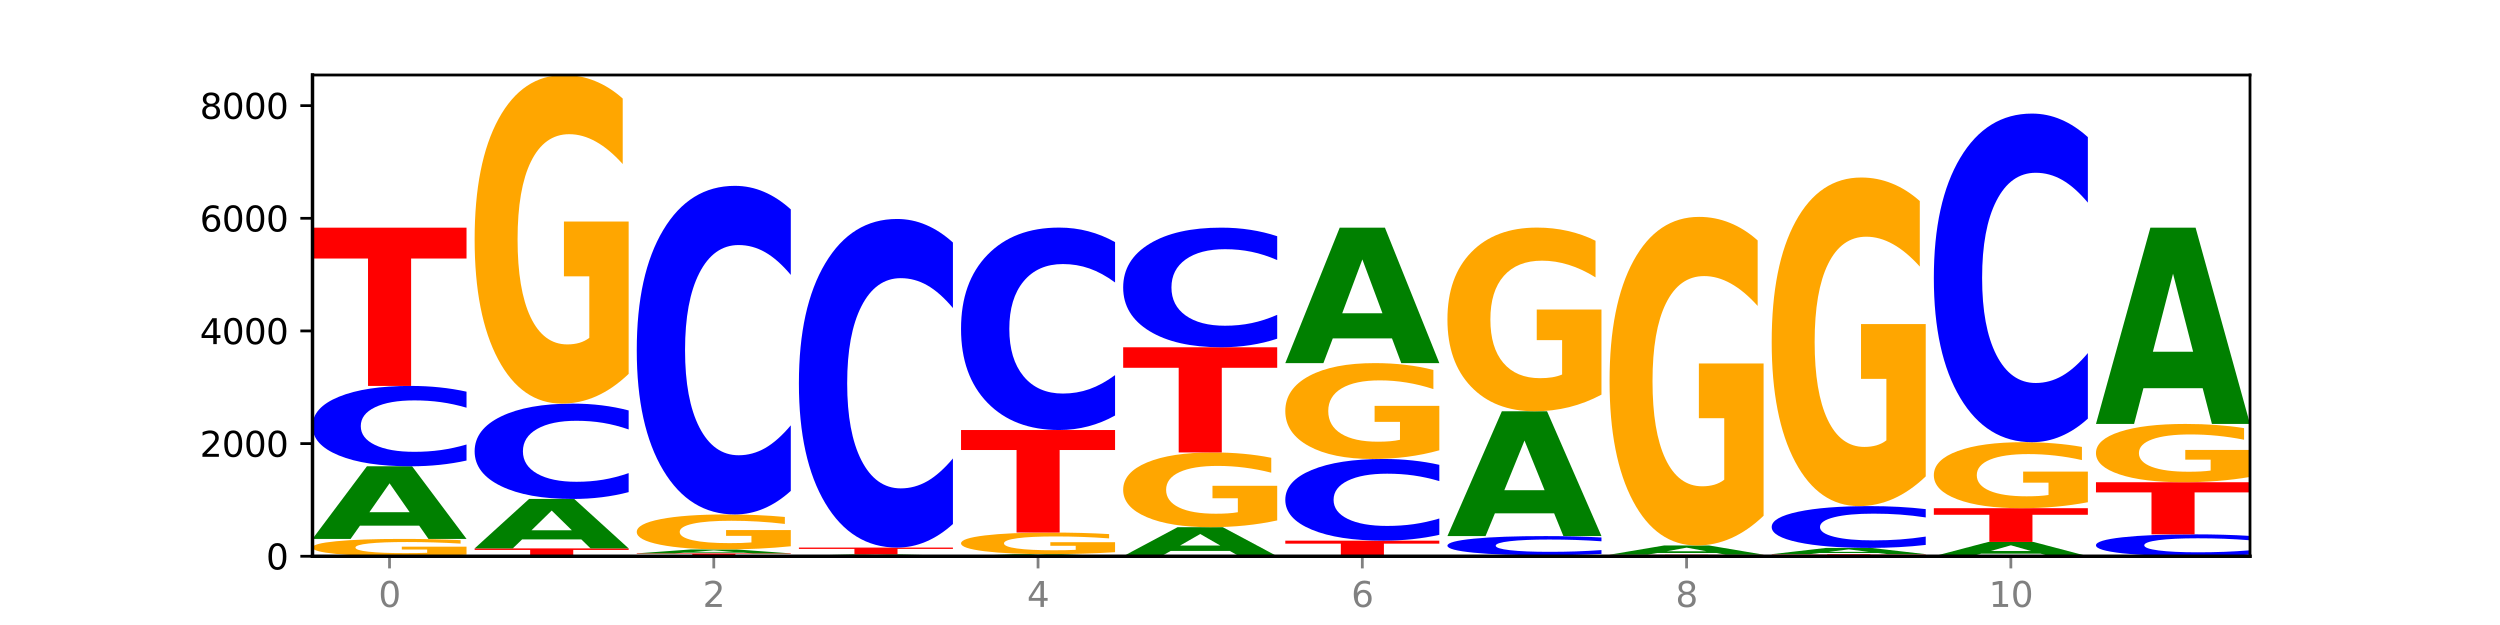 <?xml version="1.0" encoding="utf-8" standalone="no"?>
<!DOCTYPE svg PUBLIC "-//W3C//DTD SVG 1.1//EN"
  "http://www.w3.org/Graphics/SVG/1.1/DTD/svg11.dtd">
<svg xmlns:xlink="http://www.w3.org/1999/xlink" width="720pt" height="180pt" viewBox="0 0 720 180" xmlns="http://www.w3.org/2000/svg" version="1.1">
 <defs>
  <style type="text/css">*{stroke-linejoin: round; stroke-linecap: butt}</style>
 </defs>
 <g id="figure_1">
  <g id="patch_1">
   <path d="M 0 180 
L 720 180 
L 720 0 
L 0 0 
z
" style="fill: #ffffff"/>
  </g>
  <g id="axes_1">
   <g id="patch_2">
    <path d="M 90 160.2 
L 648 160.2 
L 648 21.6 
L 90 21.6 
z
" style="fill: #ffffff"/>
   </g>
   <g id="line2d_1">
    <path d="M 90 160.2 
L 648 160.2 
" clip-path="url(#pef6abd3da9)" style="fill: none; stroke: #000000; stroke-width: 0.5; stroke-linecap: square"/>
   </g>
   <g id="patch_3">
    <path d="M 134.36 159.748 
Q 129.886 159.974 125.074 160.088 
Q 120.263 160.2 115.133 160.2 
Q 103.541 160.2 96.77 159.527 
Q 90 158.854 90 157.703 
Q 90 156.539 96.89 155.871 
Q 103.789 155.204 115.789 155.204 
Q 120.412 155.204 124.647 155.294 
Q 128.892 155.384 132.65 155.562 
L 132.65 156.558 
Q 128.773 156.33 124.935 156.217 
Q 121.098 156.104 117.24 156.104 
Q 110.102 156.104 106.235 156.519 
Q 102.367 156.932 102.367 157.703 
Q 102.367 158.467 106.096 158.884 
Q 109.824 159.3 116.684 159.3 
Q 118.553 159.3 120.153 159.276 
Q 121.754 159.252 123.026 159.2 
L 123.026 158.265 
L 115.719 158.265 
L 115.719 157.432 
L 134.36 157.432 
L 134.36 159.748 
z
" clip-path="url(#pef6abd3da9)" style="fill: #ffa600"/>
   </g>
   <g id="patch_4">
    <path d="M 120.728 151.394 
L 103.668 151.394 
L 100.974 155.204 
L 90 155.204 
L 105.672 134.294 
L 118.687 134.294 
L 134.36 155.204 
L 123.395 155.204 
L 120.728 151.394 
z
M 106.389 147.514 
L 117.98 147.514 
L 112.194 139.196 
L 106.389 147.514 
z
" clip-path="url(#pef6abd3da9)" style="fill: #008000"/>
   </g>
   <g id="patch_5">
    <path d="M 134.36 132.634 
Q 130.649 133.457 126.637 133.873 
Q 122.624 134.294 118.254 134.294 
Q 105.222 134.294 97.611 131.176 
Q 90 128.058 90 122.726 
Q 90 117.376 97.611 114.263 
Q 105.222 111.145 118.254 111.145 
Q 122.624 111.145 126.637 111.566 
Q 130.649 111.982 134.36 112.804 
L 134.36 117.419 
Q 130.616 116.328 126.983 115.822 
Q 123.351 115.315 119.339 115.315 
Q 112.141 115.315 108.017 117.29 
Q 103.904 119.26 103.904 122.726 
Q 103.904 126.179 108.017 128.154 
Q 112.141 130.124 119.339 130.124 
Q 123.351 130.124 126.983 129.617 
Q 130.616 129.105 134.36 128.015 
L 134.36 132.634 
z
" clip-path="url(#pef6abd3da9)" style="fill: #0000ff"/>
   </g>
   <g id="patch_6">
    <path d="M 90 65.561 
L 134.36 65.561 
L 134.36 74.451 
L 118.401 74.451 
L 118.401 111.145 
L 105.99 111.145 
L 105.99 74.451 
L 90 74.451 
L 90 65.561 
z
" clip-path="url(#pef6abd3da9)" style="fill: #ff0000"/>
   </g>
   <g id="patch_7">
    <path d="M 136.695 157.945 
L 181.054 157.945 
L 181.054 158.385 
L 165.095 158.385 
L 165.095 160.2 
L 152.685 160.2 
L 152.685 158.385 
L 136.695 158.385 
L 136.695 157.945 
z
" clip-path="url(#pef6abd3da9)" style="fill: #ff0000"/>
   </g>
   <g id="patch_8">
    <path d="M 167.423 155.351 
L 150.363 155.351 
L 147.669 157.945 
L 136.695 157.945 
L 152.367 143.702 
L 165.382 143.702 
L 181.054 157.945 
L 170.089 157.945 
L 167.423 155.351 
z
M 153.083 152.707 
L 164.675 152.707 
L 158.888 147.042 
L 153.083 152.707 
z
" clip-path="url(#pef6abd3da9)" style="fill: #008000"/>
   </g>
   <g id="patch_9">
    <path d="M 181.054 141.734 
Q 177.344 142.71 173.331 143.203 
Q 169.319 143.702 164.949 143.702 
Q 151.917 143.702 144.306 140.003 
Q 136.695 136.305 136.695 129.979 
Q 136.695 123.631 144.306 119.938 
Q 151.917 116.239 164.949 116.239 
Q 169.319 116.239 173.331 116.738 
Q 177.344 117.231 181.054 118.207 
L 181.054 123.682 
Q 177.31 122.388 173.678 121.787 
Q 170.045 121.186 166.033 121.186 
Q 158.835 121.186 154.711 123.529 
Q 150.598 125.866 150.598 129.979 
Q 150.598 134.075 154.711 136.418 
Q 158.835 138.755 166.033 138.755 
Q 170.045 138.755 173.678 138.154 
Q 177.31 137.547 181.054 136.253 
L 181.054 141.734 
z
" clip-path="url(#pef6abd3da9)" style="fill: #0000ff"/>
   </g>
   <g id="patch_10">
    <path d="M 181.054 107.676 
Q 176.581 111.957 171.769 114.108 
Q 166.957 116.239 161.827 116.239 
Q 150.235 116.239 143.465 103.492 
Q 136.695 90.746 136.695 68.949 
Q 136.695 46.897 143.584 34.248 
Q 150.484 21.6 162.483 21.6 
Q 167.106 21.6 171.341 23.32 
Q 175.586 25.021 179.344 28.384 
L 179.344 47.249 
Q 175.467 42.928 171.63 40.798 
Q 167.792 38.647 163.935 38.647 
Q 156.797 38.647 152.929 46.506 
Q 149.062 54.345 149.062 68.949 
Q 149.062 83.415 152.79 91.313 
Q 156.518 99.192 163.378 99.192 
Q 165.247 99.192 166.848 98.742 
Q 168.448 98.273 169.721 97.295 
L 169.721 79.584 
L 162.414 79.584 
L 162.414 63.807 
L 181.054 63.807 
L 181.054 107.676 
z
" clip-path="url(#pef6abd3da9)" style="fill: #ffa600"/>
   </g>
   <g id="patch_11">
    <path d="M 183.389 159.373 
L 227.749 159.373 
L 227.749 159.534 
L 211.79 159.534 
L 211.79 160.2 
L 199.379 160.2 
L 199.379 159.534 
L 183.389 159.534 
L 183.389 159.373 
z
" clip-path="url(#pef6abd3da9)" style="fill: #ff0000"/>
   </g>
   <g id="patch_12">
    <path d="M 214.117 159.166 
L 197.057 159.166 
L 194.363 159.373 
L 183.389 159.373 
L 199.062 158.237 
L 212.077 158.237 
L 227.749 159.373 
L 216.784 159.373 
L 214.117 159.166 
z
M 199.778 158.955 
L 211.369 158.955 
L 205.583 158.503 
L 199.778 158.955 
z
" clip-path="url(#pef6abd3da9)" style="fill: #008000"/>
   </g>
   <g id="patch_13">
    <path d="M 227.749 157.326 
Q 223.275 157.781 218.463 158.01 
Q 213.652 158.237 208.522 158.237 
Q 196.93 158.237 190.159 156.88 
Q 183.389 155.524 183.389 153.203 
Q 183.389 150.856 190.279 149.51 
Q 197.178 148.163 209.178 148.163 
Q 213.801 148.163 218.036 148.346 
Q 222.281 148.528 226.039 148.885 
L 226.039 150.894 
Q 222.162 150.434 218.324 150.207 
Q 214.487 149.978 210.629 149.978 
Q 203.491 149.978 199.624 150.814 
Q 195.757 151.649 195.757 153.203 
Q 195.757 154.743 199.485 155.584 
Q 203.213 156.423 210.073 156.423 
Q 211.942 156.423 213.542 156.375 
Q 215.143 156.325 216.415 156.221 
L 216.415 154.335 
L 209.108 154.335 
L 209.108 152.656 
L 227.749 152.656 
L 227.749 157.326 
z
" clip-path="url(#pef6abd3da9)" style="fill: #ffa600"/>
   </g>
   <g id="patch_14">
    <path d="M 227.749 141.38 
Q 224.038 144.742 220.026 146.443 
Q 216.014 148.163 211.644 148.163 
Q 198.612 148.163 191 135.417 
Q 183.389 122.671 183.389 100.873 
Q 183.389 78.998 191 66.271 
Q 198.612 53.525 211.644 53.525 
Q 216.014 53.525 220.026 55.245 
Q 224.038 56.946 227.749 60.308 
L 227.749 79.174 
Q 224.005 74.716 220.372 72.644 
Q 216.74 70.572 212.728 70.572 
Q 205.53 70.572 201.406 78.646 
Q 197.293 86.7 197.293 100.873 
Q 197.293 114.988 201.406 123.062 
Q 205.53 131.116 212.728 131.116 
Q 216.74 131.116 220.372 129.044 
Q 224.005 126.952 227.749 122.495 
L 227.749 141.38 
z
" clip-path="url(#pef6abd3da9)" style="fill: #0000ff"/>
   </g>
   <g id="patch_15">
    <path d="M 274.444 160.187 
Q 269.97 160.193 265.158 160.197 
Q 260.346 160.2 255.216 160.2 
Q 243.624 160.2 236.854 160.18 
Q 230.084 160.161 230.084 160.127 
Q 230.084 160.093 236.973 160.074 
Q 243.873 160.054 255.872 160.054 
Q 260.495 160.054 264.73 160.057 
Q 268.976 160.059 272.734 160.064 
L 272.734 160.094 
Q 268.856 160.087 265.019 160.084 
Q 261.181 160.08 257.324 160.08 
Q 250.186 160.08 246.318 160.092 
Q 242.451 160.105 242.451 160.127 
Q 242.451 160.149 246.179 160.162 
Q 249.907 160.174 256.767 160.174 
Q 258.636 160.174 260.237 160.173 
Q 261.837 160.172 263.11 160.171 
L 263.11 160.143 
L 255.803 160.143 
L 255.803 160.119 
L 274.444 160.119 
L 274.444 160.187 
z
" clip-path="url(#pef6abd3da9)" style="fill: #ffa600"/>
   </g>
   <g id="patch_16">
    <path d="M 260.812 159.983 
L 243.752 159.983 
L 241.058 160.054 
L 230.084 160.054 
L 245.756 159.665 
L 258.771 159.665 
L 274.444 160.054 
L 263.478 160.054 
L 260.812 159.983 
z
M 246.473 159.911 
L 258.064 159.911 
L 252.277 159.756 
L 246.473 159.911 
z
" clip-path="url(#pef6abd3da9)" style="fill: #008000"/>
   </g>
   <g id="patch_17">
    <path d="M 230.084 157.702 
L 274.444 157.702 
L 274.444 158.085 
L 258.484 158.085 
L 258.484 159.665 
L 246.074 159.665 
L 246.074 158.085 
L 230.084 158.085 
L 230.084 157.702 
z
" clip-path="url(#pef6abd3da9)" style="fill: #ff0000"/>
   </g>
   <g id="patch_18">
    <path d="M 274.444 150.918 
Q 270.733 154.281 266.721 155.981 
Q 262.708 157.702 258.338 157.702 
Q 245.306 157.702 237.695 144.956 
Q 230.084 132.209 230.084 110.412 
Q 230.084 88.536 237.695 75.809 
Q 245.306 63.063 258.338 63.063 
Q 262.708 63.063 266.721 64.784 
Q 270.733 66.484 274.444 69.847 
L 274.444 88.712 
Q 270.699 84.255 267.067 82.183 
Q 263.435 80.11 259.422 80.11 
Q 252.224 80.11 248.1 88.184 
Q 243.987 96.239 243.987 110.412 
Q 243.987 124.527 248.1 132.6 
Q 252.224 140.655 259.422 140.655 
Q 263.435 140.655 267.067 138.583 
Q 270.699 136.491 274.444 132.033 
L 274.444 150.918 
z
" clip-path="url(#pef6abd3da9)" style="fill: #0000ff"/>
   </g>
   <g id="patch_19">
    <path d="M 307.506 160.091 
L 290.446 160.091 
L 287.753 160.2 
L 276.778 160.2 
L 292.451 159.6 
L 305.466 159.6 
L 321.138 160.2 
L 310.173 160.2 
L 307.506 160.091 
z
M 293.167 159.979 
L 304.758 159.979 
L 298.972 159.741 
L 293.167 159.979 
z
" clip-path="url(#pef6abd3da9)" style="fill: #008000"/>
   </g>
   <g id="patch_20">
    <path d="M 321.138 159.036 
Q 316.664 159.318 311.853 159.46 
Q 307.041 159.6 301.911 159.6 
Q 290.319 159.6 283.549 158.761 
Q 276.778 157.922 276.778 156.487 
Q 276.778 155.036 283.668 154.203 
Q 290.567 153.371 302.567 153.371 
Q 307.19 153.371 311.425 153.484 
Q 315.67 153.596 319.428 153.817 
L 319.428 155.059 
Q 315.551 154.774 311.713 154.634 
Q 307.876 154.493 304.018 154.493 
Q 296.88 154.493 293.013 155.01 
Q 289.146 155.526 289.146 156.487 
Q 289.146 157.439 292.874 157.959 
Q 296.602 158.478 303.462 158.478 
Q 305.331 158.478 306.931 158.448 
Q 308.532 158.417 309.805 158.353 
L 309.805 157.187 
L 302.497 157.187 
L 302.497 156.149 
L 321.138 156.149 
L 321.138 159.036 
z
" clip-path="url(#pef6abd3da9)" style="fill: #ffa600"/>
   </g>
   <g id="patch_21">
    <path d="M 276.778 123.847 
L 321.138 123.847 
L 321.138 129.605 
L 305.179 129.605 
L 305.179 153.371 
L 292.768 153.371 
L 292.768 129.605 
L 276.778 129.605 
L 276.778 123.847 
z
" clip-path="url(#pef6abd3da9)" style="fill: #ff0000"/>
   </g>
   <g id="patch_22">
    <path d="M 321.138 119.668 
Q 317.427 121.739 313.415 122.787 
Q 309.403 123.847 305.033 123.847 
Q 292.001 123.847 284.389 115.994 
Q 276.778 108.142 276.778 94.714 
Q 276.778 81.238 284.389 73.397 
Q 292.001 65.545 305.033 65.545 
Q 309.403 65.545 313.415 66.605 
Q 317.427 67.653 321.138 69.724 
L 321.138 81.346 
Q 317.394 78.6 313.762 77.323 
Q 310.129 76.047 306.117 76.047 
Q 298.919 76.047 294.795 81.021 
Q 290.682 85.983 290.682 94.714 
Q 290.682 103.409 294.795 108.383 
Q 298.919 113.345 306.117 113.345 
Q 310.129 113.345 313.762 112.068 
Q 317.394 110.78 321.138 108.034 
L 321.138 119.668 
z
" clip-path="url(#pef6abd3da9)" style="fill: #0000ff"/>
   </g>
   <g id="patch_23">
    <path d="M 354.201 158.675 
L 337.141 158.675 
L 334.447 160.2 
L 323.473 160.2 
L 339.145 151.829 
L 352.16 151.829 
L 367.833 160.2 
L 356.867 160.2 
L 354.201 158.675 
z
M 339.862 157.122 
L 351.453 157.122 
L 345.666 153.792 
L 339.862 157.122 
z
" clip-path="url(#pef6abd3da9)" style="fill: #008000"/>
   </g>
   <g id="patch_24">
    <path d="M 367.833 149.882 
Q 363.359 150.856 358.547 151.345 
Q 353.735 151.829 348.605 151.829 
Q 337.013 151.829 330.243 148.93 
Q 323.473 146.031 323.473 141.073 
Q 323.473 136.057 330.362 133.18 
Q 337.262 130.303 349.262 130.303 
Q 353.884 130.303 358.12 130.694 
Q 362.365 131.081 366.123 131.846 
L 366.123 136.137 
Q 362.245 135.154 358.408 134.67 
Q 354.57 134.181 350.713 134.181 
Q 343.575 134.181 339.708 135.968 
Q 335.84 137.751 335.84 141.073 
Q 335.84 144.363 339.568 146.16 
Q 343.297 147.952 350.156 147.952 
Q 352.025 147.952 353.626 147.85 
Q 355.227 147.743 356.499 147.521 
L 356.499 143.492 
L 349.192 143.492 
L 349.192 139.903 
L 367.833 139.903 
L 367.833 149.882 
z
" clip-path="url(#pef6abd3da9)" style="fill: #ffa600"/>
   </g>
   <g id="patch_25">
    <path d="M 323.473 100.017 
L 367.833 100.017 
L 367.833 105.923 
L 351.873 105.923 
L 351.873 130.303 
L 339.463 130.303 
L 339.463 105.923 
L 323.473 105.923 
L 323.473 100.017 
z
" clip-path="url(#pef6abd3da9)" style="fill: #ff0000"/>
   </g>
   <g id="patch_26">
    <path d="M 367.833 97.547 
Q 364.122 98.771 360.11 99.39 
Q 356.097 100.017 351.727 100.017 
Q 338.695 100.017 331.084 95.376 
Q 323.473 90.736 323.473 82.8 
Q 323.473 74.835 331.084 70.202 
Q 338.695 65.561 351.727 65.561 
Q 356.097 65.561 360.11 66.188 
Q 364.122 66.807 367.833 68.031 
L 367.833 74.899 
Q 364.088 73.277 360.456 72.522 
Q 356.824 71.768 352.811 71.768 
Q 345.614 71.768 341.489 74.707 
Q 337.376 77.64 337.376 82.8 
Q 337.376 87.938 341.489 90.878 
Q 345.614 93.81 352.811 93.81 
Q 356.824 93.81 360.456 93.056 
Q 364.088 92.294 367.833 90.672 
L 367.833 97.547 
z
" clip-path="url(#pef6abd3da9)" style="fill: #0000ff"/>
   </g>
   <g id="patch_27">
    <path d="M 370.167 155.707 
L 414.527 155.707 
L 414.527 156.583 
L 398.568 156.583 
L 398.568 160.2 
L 386.158 160.2 
L 386.158 156.583 
L 370.167 156.583 
L 370.167 155.707 
z
" clip-path="url(#pef6abd3da9)" style="fill: #ff0000"/>
   </g>
   <g id="patch_28">
    <path d="M 414.527 154.021 
Q 410.817 154.856 406.804 155.279 
Q 402.792 155.707 398.422 155.707 
Q 385.39 155.707 377.779 152.539 
Q 370.167 149.371 370.167 143.953 
Q 370.167 138.516 377.779 135.353 
Q 385.39 132.185 398.422 132.185 
Q 402.792 132.185 406.804 132.612 
Q 410.817 133.035 414.527 133.871 
L 414.527 138.56 
Q 410.783 137.452 407.151 136.937 
Q 403.518 136.422 399.506 136.422 
Q 392.308 136.422 388.184 138.428 
Q 384.071 140.43 384.071 143.953 
Q 384.071 147.461 388.184 149.468 
Q 392.308 151.47 399.506 151.47 
Q 403.518 151.47 407.151 150.955 
Q 410.783 150.435 414.527 149.327 
L 414.527 154.021 
z
" clip-path="url(#pef6abd3da9)" style="fill: #0000ff"/>
   </g>
   <g id="patch_29">
    <path d="M 414.527 129.687 
Q 410.053 130.936 405.242 131.563 
Q 400.43 132.185 395.3 132.185 
Q 383.708 132.185 376.938 128.466 
Q 370.167 124.748 370.167 118.388 
Q 370.167 111.955 377.057 108.265 
Q 383.956 104.575 395.956 104.575 
Q 400.579 104.575 404.814 105.077 
Q 409.059 105.573 412.817 106.554 
L 412.817 112.058 
Q 408.94 110.797 405.102 110.176 
Q 401.265 109.548 397.408 109.548 
Q 390.269 109.548 386.402 111.841 
Q 382.535 114.128 382.535 118.388 
Q 382.535 122.609 386.263 124.913 
Q 389.991 127.211 396.851 127.211 
Q 398.72 127.211 400.321 127.08 
Q 401.921 126.943 403.194 126.658 
L 403.194 121.491 
L 395.887 121.491 
L 395.887 116.889 
L 414.527 116.889 
L 414.527 129.687 
z
" clip-path="url(#pef6abd3da9)" style="fill: #ffa600"/>
   </g>
   <g id="patch_30">
    <path d="M 400.895 97.468 
L 383.835 97.468 
L 381.142 104.575 
L 370.167 104.575 
L 385.84 65.561 
L 398.855 65.561 
L 414.527 104.575 
L 403.562 104.575 
L 400.895 97.468 
z
M 386.556 90.227 
L 398.147 90.227 
L 392.361 74.709 
L 386.556 90.227 
z
" clip-path="url(#pef6abd3da9)" style="fill: #008000"/>
   </g>
   <g id="patch_31">
    <path d="M 416.862 159.924 
L 461.222 159.924 
L 461.222 159.978 
L 445.263 159.978 
L 445.263 160.2 
L 432.852 160.2 
L 432.852 159.978 
L 416.862 159.978 
L 416.862 159.924 
z
" clip-path="url(#pef6abd3da9)" style="fill: #ff0000"/>
   </g>
   <g id="patch_32">
    <path d="M 461.222 159.528 
Q 457.511 159.724 453.499 159.824 
Q 449.486 159.924 445.116 159.924 
Q 432.084 159.924 424.473 159.179 
Q 416.862 158.434 416.862 157.16 
Q 416.862 155.881 424.473 155.138 
Q 432.084 154.393 445.116 154.393 
Q 449.486 154.393 453.499 154.493 
Q 457.511 154.593 461.222 154.789 
L 461.222 155.892 
Q 457.478 155.631 453.845 155.51 
Q 450.213 155.389 446.2 155.389 
Q 439.003 155.389 434.879 155.861 
Q 430.766 156.332 430.766 157.16 
Q 430.766 157.985 434.879 158.457 
Q 439.003 158.928 446.2 158.928 
Q 450.213 158.928 453.845 158.807 
Q 457.478 158.684 461.222 158.424 
L 461.222 159.528 
z
" clip-path="url(#pef6abd3da9)" style="fill: #0000ff"/>
   </g>
   <g id="patch_33">
    <path d="M 447.59 147.844 
L 430.53 147.844 
L 427.836 154.393 
L 416.862 154.393 
L 432.534 118.445 
L 445.549 118.445 
L 461.222 154.393 
L 450.257 154.393 
L 447.59 147.844 
z
M 433.251 141.172 
L 444.842 141.172 
L 439.055 126.873 
L 433.251 141.172 
z
" clip-path="url(#pef6abd3da9)" style="fill: #008000"/>
   </g>
   <g id="patch_34">
    <path d="M 461.222 113.659 
Q 456.748 116.052 451.936 117.254 
Q 447.124 118.445 441.995 118.445 
Q 430.403 118.445 423.632 111.32 
Q 416.862 104.195 416.862 92.011 
Q 416.862 79.685 423.752 72.615 
Q 430.651 65.545 442.651 65.545 
Q 447.274 65.545 451.509 66.507 
Q 455.754 67.457 459.512 69.337 
L 459.512 79.882 
Q 455.635 77.467 451.797 76.276 
Q 447.96 75.074 444.102 75.074 
Q 436.964 75.074 433.097 79.467 
Q 429.229 83.849 429.229 92.011 
Q 429.229 100.098 432.958 104.512 
Q 436.686 108.916 443.545 108.916 
Q 445.414 108.916 447.015 108.665 
Q 448.616 108.403 449.888 107.856 
L 449.888 97.956 
L 442.581 97.956 
L 442.581 89.137 
L 461.222 89.137 
L 461.222 113.659 
z
" clip-path="url(#pef6abd3da9)" style="fill: #ffa600"/>
   </g>
   <g id="patch_35">
    <path d="M 507.916 160.186 
Q 504.206 160.193 500.193 160.196 
Q 496.181 160.2 491.811 160.2 
Q 478.779 160.2 471.168 160.174 
Q 463.556 160.148 463.556 160.103 
Q 463.556 160.058 471.168 160.032 
Q 478.779 160.005 491.811 160.005 
Q 496.181 160.005 500.193 160.009 
Q 504.206 160.012 507.916 160.019 
L 507.916 160.058 
Q 504.172 160.049 500.54 160.045 
Q 496.907 160.04 492.895 160.04 
Q 485.697 160.04 481.573 160.057 
Q 477.46 160.074 477.46 160.103 
Q 477.46 160.132 481.573 160.148 
Q 485.697 160.165 492.895 160.165 
Q 496.907 160.165 500.54 160.161 
Q 504.172 160.156 507.916 160.147 
L 507.916 160.186 
z
" clip-path="url(#pef6abd3da9)" style="fill: #0000ff"/>
   </g>
   <g id="patch_36">
    <path d="M 463.556 159.746 
L 507.916 159.746 
L 507.916 159.796 
L 491.957 159.796 
L 491.957 160.005 
L 479.547 160.005 
L 479.547 159.796 
L 463.556 159.796 
L 463.556 159.746 
z
" clip-path="url(#pef6abd3da9)" style="fill: #ff0000"/>
   </g>
   <g id="patch_37">
    <path d="M 494.285 159.264 
L 477.225 159.264 
L 474.531 159.746 
L 463.556 159.746 
L 479.229 157.102 
L 492.244 157.102 
L 507.916 159.746 
L 496.951 159.746 
L 494.285 159.264 
z
M 479.945 158.773 
L 491.536 158.773 
L 485.75 157.722 
L 479.945 158.773 
z
" clip-path="url(#pef6abd3da9)" style="fill: #008000"/>
   </g>
   <g id="patch_38">
    <path d="M 507.916 148.539 
Q 503.443 152.82 498.631 154.971 
Q 493.819 157.102 488.689 157.102 
Q 477.097 157.102 470.327 144.355 
Q 463.556 131.609 463.556 109.812 
Q 463.556 87.76 470.446 75.111 
Q 477.346 62.463 489.345 62.463 
Q 493.968 62.463 498.203 64.183 
Q 502.448 65.884 506.206 69.247 
L 506.206 88.112 
Q 502.329 83.791 498.492 81.66 
Q 494.654 79.51 490.797 79.51 
Q 483.659 79.51 479.791 87.369 
Q 475.924 95.208 475.924 109.812 
Q 475.924 124.278 479.652 132.176 
Q 483.38 140.055 490.24 140.055 
Q 492.109 140.055 493.71 139.605 
Q 495.31 139.136 496.583 138.158 
L 496.583 120.446 
L 489.276 120.446 
L 489.276 104.67 
L 507.916 104.67 
L 507.916 148.539 
z
" clip-path="url(#pef6abd3da9)" style="fill: #ffa600"/>
   </g>
   <g id="patch_39">
    <path d="M 510.251 159.6 
L 554.611 159.6 
L 554.611 159.717 
L 538.652 159.717 
L 538.652 160.2 
L 526.241 160.2 
L 526.241 159.717 
L 510.251 159.717 
L 510.251 159.6 
z
" clip-path="url(#pef6abd3da9)" style="fill: #ff0000"/>
   </g>
   <g id="patch_40">
    <path d="M 540.979 159.272 
L 523.919 159.272 
L 521.225 159.6 
L 510.251 159.6 
L 525.923 157.799 
L 538.938 157.799 
L 554.611 159.6 
L 543.646 159.6 
L 540.979 159.272 
z
M 526.64 158.938 
L 538.231 158.938 
L 532.445 158.221 
L 526.64 158.938 
z
" clip-path="url(#pef6abd3da9)" style="fill: #008000"/>
   </g>
   <g id="patch_41">
    <path d="M 554.611 156.936 
Q 550.9 157.364 546.888 157.58 
Q 542.875 157.799 538.505 157.799 
Q 525.474 157.799 517.862 156.178 
Q 510.251 154.557 510.251 151.785 
Q 510.251 149.002 517.862 147.384 
Q 525.474 145.762 538.505 145.762 
Q 542.875 145.762 546.888 145.981 
Q 550.9 146.198 554.611 146.625 
L 554.611 149.025 
Q 550.867 148.458 547.234 148.194 
Q 543.602 147.931 539.59 147.931 
Q 532.392 147.931 528.268 148.958 
Q 524.155 149.982 524.155 151.785 
Q 524.155 153.58 528.268 154.607 
Q 532.392 155.631 539.59 155.631 
Q 543.602 155.631 547.234 155.367 
Q 550.867 155.101 554.611 154.535 
L 554.611 156.936 
z
" clip-path="url(#pef6abd3da9)" style="fill: #0000ff"/>
   </g>
   <g id="patch_42">
    <path d="M 554.611 137.2 
Q 550.137 141.481 545.325 143.632 
Q 540.514 145.762 535.384 145.762 
Q 523.792 145.762 517.021 133.016 
Q 510.251 120.27 510.251 98.473 
Q 510.251 76.421 517.141 63.772 
Q 524.04 51.124 536.04 51.124 
Q 540.663 51.124 544.898 52.844 
Q 549.143 54.545 552.901 57.908 
L 552.901 76.773 
Q 549.024 72.452 545.186 70.321 
Q 541.349 68.171 537.491 68.171 
Q 530.353 68.171 526.486 76.03 
Q 522.619 83.869 522.619 98.473 
Q 522.619 112.939 526.347 120.837 
Q 530.075 128.715 536.935 128.715 
Q 538.804 128.715 540.404 128.266 
Q 542.005 127.797 543.277 126.819 
L 543.277 109.107 
L 535.97 109.107 
L 535.97 93.331 
L 554.611 93.331 
L 554.611 137.2 
z
" clip-path="url(#pef6abd3da9)" style="fill: #ffa600"/>
   </g>
   <g id="patch_43">
    <path d="M 587.674 159.449 
L 570.614 159.449 
L 567.92 160.2 
L 556.946 160.2 
L 572.618 156.08 
L 585.633 156.08 
L 601.305 160.2 
L 590.34 160.2 
L 587.674 159.449 
z
M 573.335 158.685 
L 584.926 158.685 
L 579.139 157.046 
L 573.335 158.685 
z
" clip-path="url(#pef6abd3da9)" style="fill: #008000"/>
   </g>
   <g id="patch_44">
    <path d="M 556.946 146.363 
L 601.305 146.363 
L 601.305 148.258 
L 585.346 148.258 
L 585.346 156.08 
L 572.936 156.08 
L 572.936 148.258 
L 556.946 148.258 
L 556.946 146.363 
z
" clip-path="url(#pef6abd3da9)" style="fill: #ff0000"/>
   </g>
   <g id="patch_45">
    <path d="M 601.305 144.643 
Q 596.832 145.503 592.02 145.935 
Q 587.208 146.363 582.078 146.363 
Q 570.486 146.363 563.716 143.802 
Q 556.946 141.242 556.946 136.863 
Q 556.946 132.433 563.835 129.892 
Q 570.735 127.351 582.734 127.351 
Q 587.357 127.351 591.592 127.696 
Q 595.838 128.038 599.595 128.713 
L 599.595 132.503 
Q 595.718 131.635 591.881 131.207 
Q 588.043 130.775 584.186 130.775 
Q 577.048 130.775 573.18 132.354 
Q 569.313 133.929 569.313 136.863 
Q 569.313 139.769 573.041 141.355 
Q 576.769 142.938 583.629 142.938 
Q 585.498 142.938 587.099 142.848 
Q 588.699 142.754 589.972 142.557 
L 589.972 138.999 
L 582.665 138.999 
L 582.665 135.83 
L 601.305 135.83 
L 601.305 144.643 
z
" clip-path="url(#pef6abd3da9)" style="fill: #ffa600"/>
   </g>
   <g id="patch_46">
    <path d="M 601.305 120.567 
Q 597.595 123.929 593.582 125.63 
Q 589.57 127.351 585.2 127.351 
Q 572.168 127.351 564.557 114.604 
Q 556.946 101.858 556.946 80.061 
Q 556.946 58.185 564.557 45.458 
Q 572.168 32.712 585.2 32.712 
Q 589.57 32.712 593.582 34.432 
Q 597.595 36.133 601.305 39.496 
L 601.305 58.361 
Q 597.561 53.904 593.929 51.831 
Q 590.297 49.759 586.284 49.759 
Q 579.086 49.759 574.962 57.833 
Q 570.849 65.887 570.849 80.061 
Q 570.849 94.175 574.962 102.249 
Q 579.086 110.304 586.284 110.304 
Q 590.297 110.304 593.929 108.231 
Q 597.561 106.14 601.305 101.682 
L 601.305 120.567 
z
" clip-path="url(#pef6abd3da9)" style="fill: #0000ff"/>
   </g>
   <g id="patch_47">
    <path d="M 648 159.748 
Q 644.289 159.972 640.277 160.085 
Q 636.265 160.2 631.895 160.2 
Q 618.863 160.2 611.251 159.35 
Q 603.64 158.5 603.64 157.047 
Q 603.64 155.588 611.251 154.74 
Q 618.863 153.89 631.895 153.89 
Q 636.265 153.89 640.277 154.004 
Q 644.289 154.118 648 154.342 
L 648 155.6 
Q 644.256 155.303 640.623 155.165 
Q 636.991 155.026 632.979 155.026 
Q 625.781 155.026 621.657 155.565 
Q 617.544 156.102 617.544 157.047 
Q 617.544 157.988 621.657 158.526 
Q 625.781 159.063 632.979 159.063 
Q 636.991 159.063 640.623 158.925 
Q 644.256 158.786 648 158.488 
L 648 159.748 
z
" clip-path="url(#pef6abd3da9)" style="fill: #0000ff"/>
   </g>
   <g id="patch_48">
    <path d="M 603.64 138.884 
L 648 138.884 
L 648 141.811 
L 632.041 141.811 
L 632.041 153.89 
L 619.63 153.89 
L 619.63 141.811 
L 603.64 141.811 
L 603.64 138.884 
z
" clip-path="url(#pef6abd3da9)" style="fill: #ff0000"/>
   </g>
   <g id="patch_49">
    <path d="M 648 137.365 
Q 643.526 138.125 638.714 138.506 
Q 633.903 138.884 628.773 138.884 
Q 617.181 138.884 610.41 136.623 
Q 603.64 134.362 603.64 130.495 
Q 603.64 126.583 610.53 124.339 
Q 617.429 122.095 629.429 122.095 
Q 634.052 122.095 638.287 122.4 
Q 642.532 122.702 646.29 123.298 
L 646.29 126.645 
Q 642.413 125.879 638.575 125.501 
Q 634.738 125.119 630.88 125.119 
Q 623.742 125.119 619.875 126.513 
Q 616.008 127.904 616.008 130.495 
Q 616.008 133.061 619.736 134.462 
Q 623.464 135.86 630.324 135.86 
Q 632.193 135.86 633.793 135.78 
Q 635.394 135.697 636.666 135.524 
L 636.666 132.381 
L 629.359 132.381 
L 629.359 129.583 
L 648 129.583 
L 648 137.365 
z
" clip-path="url(#pef6abd3da9)" style="fill: #ffa600"/>
   </g>
   <g id="patch_50">
    <path d="M 634.368 111.796 
L 617.308 111.796 
L 614.614 122.095 
L 603.64 122.095 
L 619.313 65.561 
L 632.328 65.561 
L 648 122.095 
L 637.035 122.095 
L 634.368 111.796 
z
M 620.029 101.304 
L 631.62 101.304 
L 625.834 78.816 
L 620.029 101.304 
z
" clip-path="url(#pef6abd3da9)" style="fill: #008000"/>
   </g>
   <g id="matplotlib.axis_1">
    <g id="xtick_1">
     <g id="line2d_2">
      <defs>
       <path id="m2836103257" d="M 0 0 
L 0 3.5 
" style="stroke: #808080; stroke-width: 0.8"/>
      </defs>
      <g>
       <use xlink:href="#m2836103257" x="112.18" y="160.2" style="fill: #808080; stroke: #808080; stroke-width: 0.8"/>
      </g>
     </g>
     <g id="text_1">
      <!-- 0 -->
      <g style="fill: #808080" transform="translate(108.999 174.798) scale(0.1 -0.1)">
       <defs>
        <path id="DejaVuSans-30" d="M 2034 4250 
Q 1547 4250 1301 3770 
Q 1056 3291 1056 2328 
Q 1056 1369 1301 889 
Q 1547 409 2034 409 
Q 2525 409 2770 889 
Q 3016 1369 3016 2328 
Q 3016 3291 2770 3770 
Q 2525 4250 2034 4250 
z
M 2034 4750 
Q 2819 4750 3233 4129 
Q 3647 3509 3647 2328 
Q 3647 1150 3233 529 
Q 2819 -91 2034 -91 
Q 1250 -91 836 529 
Q 422 1150 422 2328 
Q 422 3509 836 4129 
Q 1250 4750 2034 4750 
z
" transform="scale(0.016)"/>
       </defs>
       <use xlink:href="#DejaVuSans-30"/>
      </g>
     </g>
    </g>
    <g id="xtick_2">
     <g id="line2d_3">
      <g>
       <use xlink:href="#m2836103257" x="205.569" y="160.2" style="fill: #808080; stroke: #808080; stroke-width: 0.8"/>
      </g>
     </g>
     <g id="text_2">
      <!-- 2 -->
      <g style="fill: #808080" transform="translate(202.388 174.798) scale(0.1 -0.1)">
       <defs>
        <path id="DejaVuSans-32" d="M 1228 531 
L 3431 531 
L 3431 0 
L 469 0 
L 469 531 
Q 828 903 1448 1529 
Q 2069 2156 2228 2338 
Q 2531 2678 2651 2914 
Q 2772 3150 2772 3378 
Q 2772 3750 2511 3984 
Q 2250 4219 1831 4219 
Q 1534 4219 1204 4116 
Q 875 4013 500 3803 
L 500 4441 
Q 881 4594 1212 4672 
Q 1544 4750 1819 4750 
Q 2544 4750 2975 4387 
Q 3406 4025 3406 3419 
Q 3406 3131 3298 2873 
Q 3191 2616 2906 2266 
Q 2828 2175 2409 1742 
Q 1991 1309 1228 531 
z
" transform="scale(0.016)"/>
       </defs>
       <use xlink:href="#DejaVuSans-32"/>
      </g>
     </g>
    </g>
    <g id="xtick_3">
     <g id="line2d_4">
      <g>
       <use xlink:href="#m2836103257" x="298.958" y="160.2" style="fill: #808080; stroke: #808080; stroke-width: 0.8"/>
      </g>
     </g>
     <g id="text_3">
      <!-- 4 -->
      <g style="fill: #808080" transform="translate(295.777 174.798) scale(0.1 -0.1)">
       <defs>
        <path id="DejaVuSans-34" d="M 2419 4116 
L 825 1625 
L 2419 1625 
L 2419 4116 
z
M 2253 4666 
L 3047 4666 
L 3047 1625 
L 3713 1625 
L 3713 1100 
L 3047 1100 
L 3047 0 
L 2419 0 
L 2419 1100 
L 313 1100 
L 313 1709 
L 2253 4666 
z
" transform="scale(0.016)"/>
       </defs>
       <use xlink:href="#DejaVuSans-34"/>
      </g>
     </g>
    </g>
    <g id="xtick_4">
     <g id="line2d_5">
      <g>
       <use xlink:href="#m2836103257" x="392.347" y="160.2" style="fill: #808080; stroke: #808080; stroke-width: 0.8"/>
      </g>
     </g>
     <g id="text_4">
      <!-- 6 -->
      <g style="fill: #808080" transform="translate(389.166 174.798) scale(0.1 -0.1)">
       <defs>
        <path id="DejaVuSans-36" d="M 2113 2584 
Q 1688 2584 1439 2293 
Q 1191 2003 1191 1497 
Q 1191 994 1439 701 
Q 1688 409 2113 409 
Q 2538 409 2786 701 
Q 3034 994 3034 1497 
Q 3034 2003 2786 2293 
Q 2538 2584 2113 2584 
z
M 3366 4563 
L 3366 3988 
Q 3128 4100 2886 4159 
Q 2644 4219 2406 4219 
Q 1781 4219 1451 3797 
Q 1122 3375 1075 2522 
Q 1259 2794 1537 2939 
Q 1816 3084 2150 3084 
Q 2853 3084 3261 2657 
Q 3669 2231 3669 1497 
Q 3669 778 3244 343 
Q 2819 -91 2113 -91 
Q 1303 -91 875 529 
Q 447 1150 447 2328 
Q 447 3434 972 4092 
Q 1497 4750 2381 4750 
Q 2619 4750 2861 4703 
Q 3103 4656 3366 4563 
z
" transform="scale(0.016)"/>
       </defs>
       <use xlink:href="#DejaVuSans-36"/>
      </g>
     </g>
    </g>
    <g id="xtick_5">
     <g id="line2d_6">
      <g>
       <use xlink:href="#m2836103257" x="485.736" y="160.2" style="fill: #808080; stroke: #808080; stroke-width: 0.8"/>
      </g>
     </g>
     <g id="text_5">
      <!-- 8 -->
      <g style="fill: #808080" transform="translate(482.555 174.798) scale(0.1 -0.1)">
       <defs>
        <path id="DejaVuSans-38" d="M 2034 2216 
Q 1584 2216 1326 1975 
Q 1069 1734 1069 1313 
Q 1069 891 1326 650 
Q 1584 409 2034 409 
Q 2484 409 2743 651 
Q 3003 894 3003 1313 
Q 3003 1734 2745 1975 
Q 2488 2216 2034 2216 
z
M 1403 2484 
Q 997 2584 770 2862 
Q 544 3141 544 3541 
Q 544 4100 942 4425 
Q 1341 4750 2034 4750 
Q 2731 4750 3128 4425 
Q 3525 4100 3525 3541 
Q 3525 3141 3298 2862 
Q 3072 2584 2669 2484 
Q 3125 2378 3379 2068 
Q 3634 1759 3634 1313 
Q 3634 634 3220 271 
Q 2806 -91 2034 -91 
Q 1263 -91 848 271 
Q 434 634 434 1313 
Q 434 1759 690 2068 
Q 947 2378 1403 2484 
z
M 1172 3481 
Q 1172 3119 1398 2916 
Q 1625 2713 2034 2713 
Q 2441 2713 2670 2916 
Q 2900 3119 2900 3481 
Q 2900 3844 2670 4047 
Q 2441 4250 2034 4250 
Q 1625 4250 1398 4047 
Q 1172 3844 1172 3481 
z
" transform="scale(0.016)"/>
       </defs>
       <use xlink:href="#DejaVuSans-38"/>
      </g>
     </g>
    </g>
    <g id="xtick_6">
     <g id="line2d_7">
      <g>
       <use xlink:href="#m2836103257" x="579.126" y="160.2" style="fill: #808080; stroke: #808080; stroke-width: 0.8"/>
      </g>
     </g>
     <g id="text_6">
      <!-- 10 -->
      <g style="fill: #808080" transform="translate(572.763 174.798) scale(0.1 -0.1)">
       <defs>
        <path id="DejaVuSans-31" d="M 794 531 
L 1825 531 
L 1825 4091 
L 703 3866 
L 703 4441 
L 1819 4666 
L 2450 4666 
L 2450 531 
L 3481 531 
L 3481 0 
L 794 0 
L 794 531 
z
" transform="scale(0.016)"/>
       </defs>
       <use xlink:href="#DejaVuSans-31"/>
       <use xlink:href="#DejaVuSans-30" x="63.623"/>
      </g>
     </g>
    </g>
   </g>
   <g id="matplotlib.axis_2">
    <g id="ytick_1">
     <g id="line2d_8">
      <defs>
       <path id="m61864cdd3c" d="M 0 0 
L -3.5 0 
" style="stroke: #000000; stroke-width: 0.8"/>
      </defs>
      <g>
       <use xlink:href="#m61864cdd3c" x="90" y="160.2" style="stroke: #000000; stroke-width: 0.8"/>
      </g>
     </g>
     <g id="text_7">
      <!-- 0 -->
      <g transform="translate(76.638 163.999) scale(0.1 -0.1)">
       <use xlink:href="#DejaVuSans-30"/>
      </g>
     </g>
    </g>
    <g id="ytick_2">
     <g id="line2d_9">
      <g>
       <use xlink:href="#m61864cdd3c" x="90" y="127.756" style="stroke: #000000; stroke-width: 0.8"/>
      </g>
     </g>
     <g id="text_8">
      <!-- 2000 -->
      <g transform="translate(57.55 131.555) scale(0.1 -0.1)">
       <use xlink:href="#DejaVuSans-32"/>
       <use xlink:href="#DejaVuSans-30" x="63.623"/>
       <use xlink:href="#DejaVuSans-30" x="127.246"/>
       <use xlink:href="#DejaVuSans-30" x="190.869"/>
      </g>
     </g>
    </g>
    <g id="ytick_3">
     <g id="line2d_10">
      <g>
       <use xlink:href="#m61864cdd3c" x="90" y="95.312" style="stroke: #000000; stroke-width: 0.8"/>
      </g>
     </g>
     <g id="text_9">
      <!-- 4000 -->
      <g transform="translate(57.55 99.112) scale(0.1 -0.1)">
       <use xlink:href="#DejaVuSans-34"/>
       <use xlink:href="#DejaVuSans-30" x="63.623"/>
       <use xlink:href="#DejaVuSans-30" x="127.246"/>
       <use xlink:href="#DejaVuSans-30" x="190.869"/>
      </g>
     </g>
    </g>
    <g id="ytick_4">
     <g id="line2d_11">
      <g>
       <use xlink:href="#m61864cdd3c" x="90" y="62.869" style="stroke: #000000; stroke-width: 0.8"/>
      </g>
     </g>
     <g id="text_10">
      <!-- 6000 -->
      <g transform="translate(57.55 66.668) scale(0.1 -0.1)">
       <use xlink:href="#DejaVuSans-36"/>
       <use xlink:href="#DejaVuSans-30" x="63.623"/>
       <use xlink:href="#DejaVuSans-30" x="127.246"/>
       <use xlink:href="#DejaVuSans-30" x="190.869"/>
      </g>
     </g>
    </g>
    <g id="ytick_5">
     <g id="line2d_12">
      <g>
       <use xlink:href="#m61864cdd3c" x="90" y="30.425" style="stroke: #000000; stroke-width: 0.8"/>
      </g>
     </g>
     <g id="text_11">
      <!-- 8000 -->
      <g transform="translate(57.55 34.224) scale(0.1 -0.1)">
       <use xlink:href="#DejaVuSans-38"/>
       <use xlink:href="#DejaVuSans-30" x="63.623"/>
       <use xlink:href="#DejaVuSans-30" x="127.246"/>
       <use xlink:href="#DejaVuSans-30" x="190.869"/>
      </g>
     </g>
    </g>
   </g>
   <g id="patch_51">
    <path d="M 90 160.2 
L 90 21.6 
" style="fill: none; stroke: #000000; stroke-linejoin: miter; stroke-linecap: square"/>
   </g>
   <g id="patch_52">
    <path d="M 648 160.2 
L 648 21.6 
" style="fill: none; stroke: #000000; stroke-width: 0.8; stroke-linejoin: miter; stroke-linecap: square"/>
   </g>
   <g id="patch_53">
    <path d="M 90 160.2 
L 648 160.2 
" style="fill: none; stroke: #000000; stroke-linejoin: miter; stroke-linecap: square"/>
   </g>
   <g id="patch_54">
    <path d="M 90 21.6 
L 648 21.6 
" style="fill: none; stroke: #000000; stroke-width: 0.8; stroke-linejoin: miter; stroke-linecap: square"/>
   </g>
  </g>
 </g>
 <defs>
  <clipPath id="pef6abd3da9">
   <rect x="90" y="21.6" width="558" height="138.6"/>
  </clipPath>
 </defs>
</svg>
